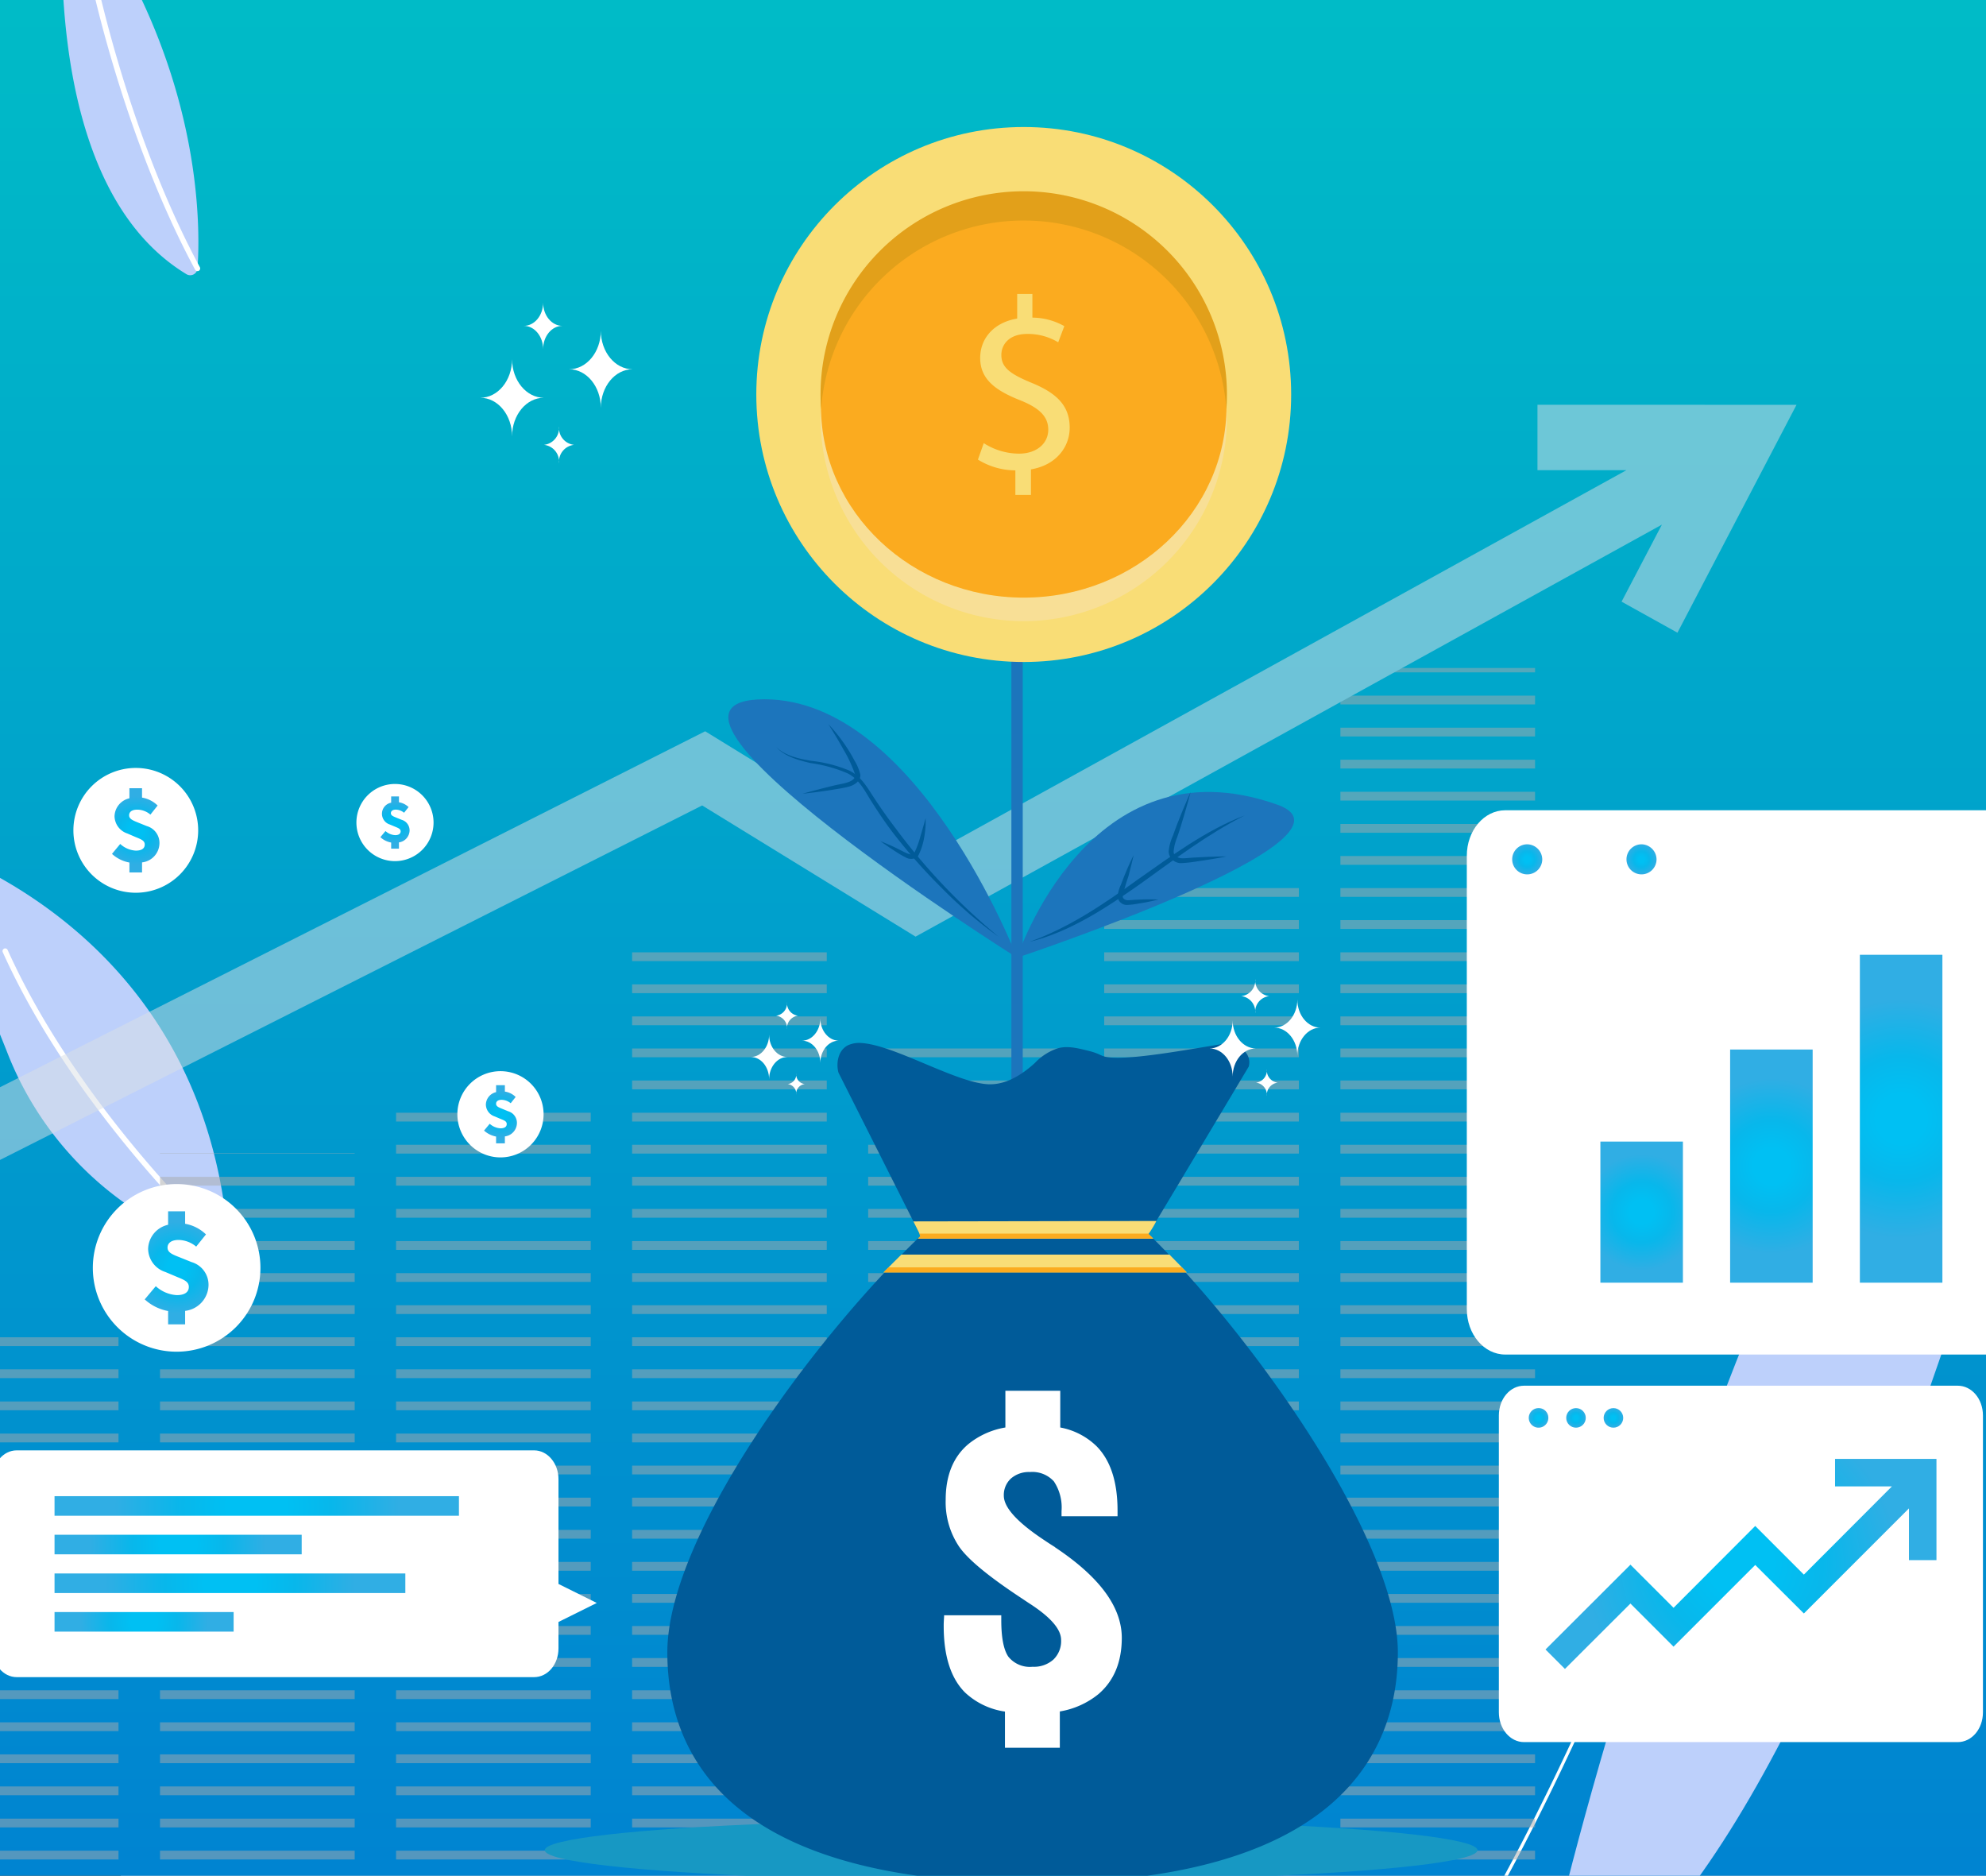 <svg xmlns="http://www.w3.org/2000/svg" xmlns:xlink="http://www.w3.org/1999/xlink" width="323" height="305" viewBox="0 0 323 305">
  <rect x="0" y="0" width="323" height="305" fill="#333333" stroke="none"/>
  <defs>
    <clipPath id="clip-path">
      <rect id="Rectangle_1892" data-name="Rectangle 1892" width="323" height="305" transform="translate(1107.442 438)" fill="#2e5ec1"/>
    </clipPath>
    <linearGradient id="linear-gradient" x1="1.008" y1="1.209" x2="0.1" y2="-0.399" gradientUnits="objectBoundingBox">
      <stop offset="0" stop-color="#dae3fe"/>
      <stop offset="1" stop-color="#e9effd"/>
    </linearGradient>
    <linearGradient id="linear-gradient-2" x1="0.65" y1="1.168" x2="0.291" y2="0.138" xlink:href="#linear-gradient"/>
    <linearGradient id="linear-gradient-3" x1="0.5" x2="0.5" y2="1" gradientUnits="objectBoundingBox">
      <stop offset="0" stop-color="#00d8c2"/>
      <stop offset="1" stop-color="#0071d4"/>
    </linearGradient>
    <clipPath id="clip-path-2">
      <path id="Path_1828" data-name="Path 1828" d="M214.628,259.116h0v12.615H182.97V219.2h0V183.913h31.658Zm6.755-39.919h0v52.534h31.658V155.64H221.383Zm70.048-71.882H259.774V219.2h0v52.534h31.658V180.938h0Zm38.39-24.445H298.164V219.2h0v52.534h31.658V196.09h0Zm38.39,14.621H336.554V219.2h0v52.534h31.658V169.569h0Zm38.39-27.212H374.944V219.2h0v52.534H406.6v1.591h0ZM445.015,76.77H413.357V219.2h0v52.534h31.658V192.284h0Z" transform="translate(-182.97 -76.77)"/>
    </clipPath>
    <radialGradient id="radial-gradient" cx="0.501" cy="0.5" r="0.41" gradientTransform="translate(-0.355) scale(1.71 1)" gradientUnits="objectBoundingBox">
      <stop offset="0.207" stop-color="#00c0f3"/>
      <stop offset="0.525" stop-color="#08b7eb"/>
      <stop offset="1" stop-color="#30aee4"/>
    </radialGradient>
    <radialGradient id="radial-gradient-2" cx="0.501" cy="0.5" r="0.375" gradientTransform="translate(-0.912) scale(2.825 1)" xlink:href="#radial-gradient"/>
    <radialGradient id="radial-gradient-3" cx="0.5" cy="0.5" r="0.365" gradientTransform="translate(-1.486) scale(3.973 1)" xlink:href="#radial-gradient"/>
    <radialGradient id="radial-gradient-4" cx="0.5" cy="0.5" r="0.361" gradientTransform="translate(-1.925) scale(4.851 1)" xlink:href="#radial-gradient"/>
    <radialGradient id="radial-gradient-5" cx="0.5" cy="0.502" r="0.498" gradientTransform="matrix(1, 0, 0, 1, 0, 0)" xlink:href="#radial-gradient"/>
    <radialGradient id="radial-gradient-8" cx="0.5" cy="0.499" r="7.317" gradientTransform="translate(0.476) scale(0.048 1)" xlink:href="#radial-gradient"/>
    <radialGradient id="radial-gradient-9" cx="0.5" cy="0.503" r="4.479" gradientTransform="translate(0.46) scale(0.079 1)" xlink:href="#radial-gradient"/>
    <radialGradient id="radial-gradient-10" cx="0.5" cy="0.5" r="6.349" gradientTransform="translate(0.472) scale(0.056 1)" xlink:href="#radial-gradient"/>
    <radialGradient id="radial-gradient-11" cx="0.5" cy="0.504" r="3.255" gradientTransform="translate(0.445) scale(0.109 1)" xlink:href="#radial-gradient"/>
    <radialGradient id="radial-gradient-12" cx="0.5" cy="0.497" r="0.501" gradientTransform="translate(0)" xlink:href="#radial-gradient"/>
    <radialGradient id="radial-gradient-13" cx="0.499" cy="0.497" r="0.501" gradientTransform="matrix(1, 0, 0, 1, 0, 0)" xlink:href="#radial-gradient"/>
    <radialGradient id="radial-gradient-14" cx="0.499" cy="0.497" r="0.501" gradientTransform="matrix(1, 0, 0, 1, 0, 0)" xlink:href="#radial-gradient"/>
    <radialGradient id="radial-gradient-15" cx="0.5" cy="0.5" r="0.747" gradientTransform="translate(0.231) scale(0.537 1)" xlink:href="#radial-gradient"/>
    <radialGradient id="radial-gradient-16" cx="0.501" cy="0.501" r="0.405" gradientTransform="translate(-0.387) scale(1.773 1)" xlink:href="#radial-gradient"/>
    <radialGradient id="radial-gradient-17" cx="0.497" cy="0.5" r="0.405" gradientTransform="translate(-0.393) scale(1.786 1)" xlink:href="#radial-gradient"/>
    <radialGradient id="radial-gradient-18" cx="0.5" cy="0.5" r="0.406" gradientTransform="translate(-0.386) scale(1.771 1)" xlink:href="#radial-gradient"/>
    <radialGradient id="radial-gradient-19" cx="0.501" cy="0.5" r="0.405" gradientTransform="translate(-0.384) scale(1.767 1)" xlink:href="#radial-gradient"/>
  </defs>
  <g id="BI_app" transform="translate(-1107.442 -438)" clip-path="url(#clip-path)">
    <g id="Illustration" transform="translate(1034.146 306.972)">
      <g id="Group_39" data-name="Group 39" transform="translate(0)">
        <g id="Group_1" data-name="Group 1">
          <path id="Path_1" data-name="Path 1" d="M1512.615,305.807c-3.732,5.561,4.125,16.568,19.744,38.45,18.385,25.758,41.586,58.262,59.232,53.166,12.989-3.751,21.216-27.368,17.393-45.571C1599.876,308.488,1521.635,292.367,1512.615,305.807Z" transform="translate(-1277.837 -110.653)" fill="url(#linear-gradient)"/>
          <path id="Path_2" data-name="Path 2" d="M635.767,575.088c-1.933,36.954-126.365,56.29-222.537,51.77-80.054-3.761-120.659-6.5-149.043-48.663-35.846-53.244-41.378-147.236-9.195-209.375,43.716-84.408,137.439-71.586,187.488-46.212a79.642,79.642,0,0,1,14.48,9.045C534.727,394.127,535,459.823,615.4,546.191,629.432,561.272,636.23,566.252,635.767,575.088Z" transform="translate(-193.3 -165.681)" fill="url(#linear-gradient-2)"/>
          <path id="Path_831" data-name="Path 831" d="M661.5,741.674c-32.334,102.115-125.492,55.113-230.6,48.313-87.493-5.658-173.8,7.594-163.164-56.068,5.316-78.213-44.951-238.675-9.777-332.167,47.779-127,150.21-107.706,204.91-69.529A88.616,88.616,0,0,1,478.7,345.833c84.991,94,100.505-64.783,188.367,65.163C700.433,521.933,673.661,679.516,661.5,741.674Z" transform="translate(-245.373 -303.553)" fill="url(#linear-gradient-3)"/>
        </g>
        <g id="Group_7" data-name="Group 7" transform="translate(57.839 105.082)">
          <g id="Group_3" data-name="Group 3" transform="translate(0 162.439)">
            <path id="Path_7" data-name="Path 7" d="M388.5,784.228a1.773,1.773,0,0,1-2.29,1.854,54.073,54.073,0,0,1-33.7-32.049c-7.519-18.923-13.375-28.462-16.332-32.606a1.117,1.117,0,0,1,1.24-1.719C348.66,723.35,384.47,738.479,388.5,784.228Z" transform="translate(-335.972 -719.651)" fill="#bdd0fb"/>
            <path id="Path_8" data-name="Path 8" d="M493.817,903.583a.429.429,0,0,1-.294-.116c-.226-.21-22.751-21.216-34.377-47.039a.441.441,0,0,1,.216-.582.434.434,0,0,1,.576.217c11.551,25.657,33.948,46.547,34.173,46.754a.443.443,0,0,1,.027.621A.434.434,0,0,1,493.817,903.583Z" transform="translate(-443.24 -838.091)" fill="#fff"/>
          </g>
          <g id="Group_4" data-name="Group 4" transform="translate(364.924 100.69) rotate(25)">
            <path id="Path_9" data-name="Path 9" d="M5.3,1.078C12.777,32.522,56.721,225.656,19.149,269.14c-1.138,1.317-3.4-1.392-4.175-4.99C10.047,241.238-3.6,169.143.894,91.294,4.133,35.127,4.377,9.379,4.319.52,4.311-.417,5.046,0,5.3,1.078Z" transform="translate(0)" fill="#bdd0fb"/>
            <path id="Path_10" data-name="Path 10" d="M.316,82.836a.309.309,0,0,1-.12-.09A.836.836,0,0,1,0,82.157C2.666,64.012,3,43.2,2.813,28.943,2.6,12.988,1.713,1.361,1.521.417,1.461.206,1.491.024,1.595,0s.262.144.339.373c.257.771,1.142,13.022,1.36,28.511C3.5,43.309,3.172,64.352.482,82.7.463,82.817.4,82.866.316,82.836ZM1.533.459h0S1.534.459,1.533.459ZM1.518.406Z" transform="translate(0.146 192.873)" fill="#fff"/>
          </g>
          <g id="Group_5" data-name="Group 5" transform="translate(25.497)">
            <path id="Path_11" data-name="Path 11" d="M534.821,413.793c-.947,7.7-5.688,55.164,19.312,70.309a1.186,1.186,0,0,0,1.792-.941c.406-5.658.658-23.636-9.623-44.854-7.42-15.307-10.139-22.209-11-24.57A.25.25,0,0,0,534.821,413.793Z" transform="translate(-533.845 -413.57)" fill="#bdd0fb"/>
            <path id="Path_12" data-name="Path 12" d="M580.88,593.113a.435.435,0,0,1-.383-.229c-12.549-23.3-18.3-52.131-17.995-53.113a.434.434,0,0,1,.545-.288.438.438,0,0,1,.3.484c.014,1.31,5.5,29.457,17.914,52.5a.436.436,0,0,1-.381.648Zm-17.547-53.082Z" transform="translate(-558.8 -523.082)" fill="#fff"/>
          </g>
        </g>
        <g id="banner_image" transform="translate(67.407 151.681)">
          <g id="Group_384" data-name="Group 384" transform="translate(0 0)">
            <g id="Group_359" data-name="Group 359">
              <g id="Group_343" data-name="Group 343" transform="translate(-49 45.165)" opacity="0.5">
                <g id="Group_342" data-name="Group 342" transform="translate(42.502 42.796)">
                  <g id="Group_341" data-name="Group 341" clip-path="url(#clip-path-2)">
                    <g id="Group_340" data-name="Group 340" transform="translate(-43.192 -0.715)">
                      <rect id="Rectangle_1917" data-name="Rectangle 1917" width="331.576" height="1.43" fill="#a7a9ac"/>
                      <rect id="Rectangle_1918" data-name="Rectangle 1918" width="331.576" height="1.43" transform="translate(0 5.212)" fill="#a7a9ac"/>
                      <rect id="Rectangle_1919" data-name="Rectangle 1919" width="331.576" height="1.43" transform="translate(0 10.424)" fill="#a7a9ac"/>
                      <rect id="Rectangle_1920" data-name="Rectangle 1920" width="331.576" height="1.43" transform="translate(0 15.636)" fill="#a7a9ac"/>
                      <rect id="Rectangle_1921" data-name="Rectangle 1921" width="331.576" height="1.43" transform="translate(0 20.847)" fill="#a7a9ac"/>
                      <rect id="Rectangle_1922" data-name="Rectangle 1922" width="331.576" height="1.43" transform="translate(0 26.082)" fill="#a7a9ac"/>
                      <rect id="Rectangle_1923" data-name="Rectangle 1923" width="331.576" height="1.43" transform="translate(0 31.294)" fill="#a7a9ac"/>
                      <rect id="Rectangle_1924" data-name="Rectangle 1924" width="331.576" height="1.43" transform="translate(0 36.506)" fill="#a7a9ac"/>
                      <rect id="Rectangle_1925" data-name="Rectangle 1925" width="331.576" height="1.43" transform="translate(0 41.718)" fill="#a7a9ac"/>
                      <rect id="Rectangle_1926" data-name="Rectangle 1926" width="331.576" height="1.43" transform="translate(0 46.953)" fill="#a7a9ac"/>
                      <rect id="Rectangle_1927" data-name="Rectangle 1927" width="331.576" height="1.43" transform="translate(0 52.165)" fill="#a7a9ac"/>
                      <rect id="Rectangle_1928" data-name="Rectangle 1928" width="331.576" height="1.43" transform="translate(0 57.377)" fill="#a7a9ac"/>
                      <rect id="Rectangle_1929" data-name="Rectangle 1929" width="331.576" height="1.43" transform="translate(0 62.589)" fill="#a7a9ac"/>
                      <rect id="Rectangle_1930" data-name="Rectangle 1930" width="331.576" height="1.43" transform="translate(0 67.8)" fill="#a7a9ac"/>
                      <rect id="Rectangle_1931" data-name="Rectangle 1931" width="331.576" height="1.43" transform="translate(0 73.035)" fill="#a7a9ac"/>
                      <rect id="Rectangle_1932" data-name="Rectangle 1932" width="331.576" height="1.43" transform="translate(0 78.247)" fill="#a7a9ac"/>
                      <rect id="Rectangle_1933" data-name="Rectangle 1933" width="331.576" height="1.43" transform="translate(0 83.459)" fill="#a7a9ac"/>
                      <rect id="Rectangle_1934" data-name="Rectangle 1934" width="331.576" height="1.43" transform="translate(0 88.671)" fill="#a7a9ac"/>
                      <rect id="Rectangle_1935" data-name="Rectangle 1935" width="331.576" height="1.43" transform="translate(0 93.906)" fill="#a7a9ac"/>
                      <rect id="Rectangle_1936" data-name="Rectangle 1936" width="331.576" height="1.43" transform="translate(0 99.118)" fill="#a7a9ac"/>
                      <rect id="Rectangle_1937" data-name="Rectangle 1937" width="331.576" height="1.43" transform="translate(0 104.33)" fill="#a7a9ac"/>
                      <rect id="Rectangle_1938" data-name="Rectangle 1938" width="331.576" height="1.43" transform="translate(0 109.542)" fill="#a7a9ac"/>
                      <rect id="Rectangle_1939" data-name="Rectangle 1939" width="331.576" height="1.43" transform="translate(0 114.753)" fill="#a7a9ac"/>
                      <rect id="Rectangle_1940" data-name="Rectangle 1940" width="331.576" height="1.43" transform="translate(0 119.988)" fill="#a7a9ac"/>
                      <rect id="Rectangle_1941" data-name="Rectangle 1941" width="331.576" height="1.43" transform="translate(0 125.2)" fill="#a7a9ac"/>
                      <rect id="Rectangle_1942" data-name="Rectangle 1942" width="331.576" height="1.43" transform="translate(0 130.412)" fill="#a7a9ac"/>
                      <rect id="Rectangle_1943" data-name="Rectangle 1943" width="331.576" height="1.43" transform="translate(0 135.624)" fill="#a7a9ac"/>
                      <rect id="Rectangle_1944" data-name="Rectangle 1944" width="331.576" height="1.43" transform="translate(0 140.859)" fill="#a7a9ac"/>
                      <rect id="Rectangle_1945" data-name="Rectangle 1945" width="331.576" height="1.43" transform="translate(0 146.071)" fill="#a7a9ac"/>
                      <rect id="Rectangle_1946" data-name="Rectangle 1946" width="331.576" height="1.43" transform="translate(0 151.283)" fill="#a7a9ac"/>
                      <rect id="Rectangle_1947" data-name="Rectangle 1947" width="331.576" height="1.43" transform="translate(0 156.495)" fill="#a7a9ac"/>
                      <rect id="Rectangle_1948" data-name="Rectangle 1948" width="331.576" height="1.43" transform="translate(0 161.706)" fill="#a7a9ac"/>
                      <rect id="Rectangle_1949" data-name="Rectangle 1949" width="331.576" height="1.43" transform="translate(0 166.941)" fill="#a7a9ac"/>
                      <rect id="Rectangle_1950" data-name="Rectangle 1950" width="331.576" height="1.43" transform="translate(0 172.153)" fill="#a7a9ac"/>
                      <rect id="Rectangle_1951" data-name="Rectangle 1951" width="331.576" height="1.43" transform="translate(0 177.365)" fill="#a7a9ac"/>
                      <rect id="Rectangle_1952" data-name="Rectangle 1952" width="331.576" height="1.43" transform="translate(0 182.577)" fill="#a7a9ac"/>
                      <rect id="Rectangle_1953" data-name="Rectangle 1953" width="331.576" height="1.43" transform="translate(0 187.812)" fill="#a7a9ac"/>
                      <rect id="Rectangle_1954" data-name="Rectangle 1954" width="331.576" height="1.43" transform="translate(0 193.024)" fill="#a7a9ac"/>
                      <rect id="Rectangle_1955" data-name="Rectangle 1955" width="331.576" height="1.43" transform="translate(0 198.236)" fill="#a7a9ac"/>
                      <rect id="Rectangle_1956" data-name="Rectangle 1956" width="331.576" height="1.43" transform="translate(0 203.448)" fill="#a7a9ac"/>
                      <rect id="Rectangle_1957" data-name="Rectangle 1957" width="331.576" height="1.43" transform="translate(0 208.659)" fill="#a7a9ac"/>
                      <rect id="Rectangle_1958" data-name="Rectangle 1958" width="331.576" height="1.43" transform="translate(0 213.894)" fill="#a7a9ac"/>
                      <rect id="Rectangle_1959" data-name="Rectangle 1959" width="331.576" height="1.43" transform="translate(0 219.106)" fill="#a7a9ac"/>
                      <rect id="Rectangle_1960" data-name="Rectangle 1960" width="331.576" height="1.43" transform="translate(0 224.318)" fill="#a7a9ac"/>
                      <rect id="Rectangle_1961" data-name="Rectangle 1961" width="331.576" height="1.43" transform="translate(0 229.53)" fill="#a7a9ac"/>
                      <rect id="Rectangle_1962" data-name="Rectangle 1962" width="331.576" height="1.43" transform="translate(0 234.765)" fill="#a7a9ac"/>
                      <rect id="Rectangle_1963" data-name="Rectangle 1963" width="331.576" height="1.43" transform="translate(0 239.977)" fill="#a7a9ac"/>
                    </g>
                  </g>
                </g>
                <path id="Path_1829" data-name="Path 1829" d="M469.481,49.81V60.441h14.473L368.592,124.091,334.118,102.9,164.54,188.478l4.52,9.547,164.567-83.067,34.707,21.332L489.716,69.3l-6.557,12.522,9.087,5.05,19.368-37.06Z" transform="translate(-164.54 -49.81)" fill="#d9dfe6"/>
              </g>
              <g id="Group_351" data-name="Group 351" transform="translate(124.347)">
                <g id="Group_344" data-name="Group 344" transform="translate(46.033 85.304)">
                  <rect id="Rectangle_1964" data-name="Rectangle 1964" width="1.845" height="99.51" fill="#1c75bc"/>
                </g>
                <g id="Group_347" data-name="Group 347" transform="translate(4.546)">
                  <circle id="Ellipse_389" data-name="Ellipse 389" cx="43.494" cy="43.494" r="43.494" fill="#f9dd76"/>
                  <path id="Path_1830" data-name="Path 1830" d="M289.934,53.554a33.047,33.047,0,1,1-66.094,0c0-.646.023-1.268.046-1.914a33.032,33.032,0,0,0,65.956,0A18.014,18.014,0,0,1,289.934,53.554Z" transform="translate(-213.393 -6.255)" fill="#f8df96"/>
                  <ellipse id="Ellipse_390" data-name="Ellipse 390" cx="32.978" cy="31.133" rx="32.978" ry="31.133" transform="translate(10.516 14.252)" fill="#fbab1f"/>
                  <path id="Path_1831" data-name="Path 1831" d="M289.934,69.537c0,.807-.023,1.591-.092,2.375a33.04,33.04,0,0,0-65.909,0c-.069-.784-.092-1.568-.092-2.375a33.047,33.047,0,1,1,66.094,0Z" transform="translate(-213.393 -26.043)" fill="#e2a01a"/>
                  <g id="Group_346" data-name="Group 346" transform="translate(36.045 27.143)">
                    <g id="Group_345" data-name="Group 345">
                      <path id="Path_1832" data-name="Path 1832" d="M241.028,76.431V72.418a11.654,11.654,0,0,1-6.088-1.753l.946-2.675a10.7,10.7,0,0,0,5.742,1.707c2.837,0,4.751-1.637,4.751-3.9,0-2.191-1.545-3.551-4.5-4.751-4.059-1.591-6.573-3.436-6.573-6.9,0-3.3,2.352-5.811,6.019-6.411V43.73H243.8v3.851a10.7,10.7,0,0,1,5.189,1.384l-.992,2.629a9.54,9.54,0,0,0-5.027-1.361c-3.067,0-4.22,1.822-4.22,3.413,0,2.076,1.476,3.113,4.935,4.543,4.1,1.683,6.18,3.736,6.18,7.287,0,3.136-2.191,6.088-6.3,6.78v4.151h-2.537Z" transform="translate(-234.94 -43.73)" fill="#f9dd76"/>
                    </g>
                  </g>
                </g>
                <g id="Group_350" data-name="Group 350" transform="translate(0 93.053)">
                  <path id="Path_1833" data-name="Path 1833" d="M237.7,105.794s11.669-35.837,42.387-24.86C295.7,86.515,237.7,105.794,237.7,105.794Z" transform="translate(-190.744 -63.776)" fill="#1c75bc"/>
                  <path id="Path_1834" data-name="Path 1834" d="M264.295,114.328S248.129,72.31,223.222,72.31C197.532,72.31,264.295,114.328,264.295,114.328Z" transform="translate(-217.339 -72.31)" fill="#1c75bc"/>
                  <g id="Group_348" data-name="Group 348" transform="translate(7.775 4.036)">
                    <path id="Path_1835" data-name="Path 1835" d="M256.916,106.536a99.793,99.793,0,0,1-16.743-17.6c-1.222-1.591-2.375-3.229-3.482-4.912-1.084-1.614-2.1-3.6-4.128-4.543a22.4,22.4,0,0,0-6.157-1.568c-2.052-.346-4.174-.807-5.7-2.237,1.407,1.522,3.6,2.145,5.627,2.606a23.111,23.111,0,0,1,5.973,1.66c1.845.9,2.744,2.721,3.805,4.428,1.084,1.707,2.191,3.39,3.413,5a89.441,89.441,0,0,0,8.071,9.178A70.255,70.255,0,0,0,256.916,106.536Z" transform="translate(-220.71 -71.944)" fill="#005b99"/>
                    <path id="Path_1836" data-name="Path 1836" d="M222.57,85.383c1.683-.184,3.344-.392,5-.669.83-.138,1.637-.254,2.514-.484.784-.208,1.937-.807,1.891-1.937a7.955,7.955,0,0,0-.969-2.329,23.313,23.313,0,0,0-1.222-2.076,26.56,26.56,0,0,0-3.021-3.828c.876,1.361,1.683,2.721,2.444,4.1a22.138,22.138,0,0,1,1.937,4.151c.069.577-.553,1.015-1.315,1.245-.738.231-1.614.346-2.4.553C225.822,84.507,224.184,84.922,222.57,85.383Z" transform="translate(-218.281 -74.06)" fill="#005b99"/>
                    <path id="Path_1837" data-name="Path 1837" d="M228.06,84.426c.876.646,1.776,1.245,2.675,1.822a14.189,14.189,0,0,0,1.453.83,1.687,1.687,0,0,0,1.983-.184,10.3,10.3,0,0,0,1.015-3.09,14.067,14.067,0,0,0,.231-3.113c-.277,1.015-.553,1.983-.853,2.975a14.551,14.551,0,0,1-1.015,2.744c-.369.53-1.568-.208-2.491-.646C230.089,85.256,229.075,84.841,228.06,84.426Z" transform="translate(-211.11 -65.4)" fill="#005b99"/>
                  </g>
                  <g id="Group_349" data-name="Group 349" transform="translate(48.916 15.059)">
                    <path id="Path_1838" data-name="Path 1838" d="M238.55,101.071c6.6-1.614,12.453-5.489,18.011-9.386,5.558-3.99,10.977-8.118,17.042-11.185-6.342,2.421-11.923,6.6-17.481,10.493C250.588,94.983,244.938,98.811,238.55,101.071Z" transform="translate(-238.55 -76.672)" fill="#005b99"/>
                    <path id="Path_1839" data-name="Path 1839" d="M251.965,78.84c-.692,1.568-1.361,3.136-1.983,4.728-.323.784-.6,1.591-.9,2.4a7.837,7.837,0,0,0-.692,2.629,2.009,2.009,0,0,0,2.1,1.822,20.551,20.551,0,0,0,2.491-.277c1.614-.231,3.229-.484,4.82-.807-1.637,0-3.252.069-4.889.161-.784.023-1.683.161-2.375.138-.738-.046-1.361-.461-1.338-1.107a8.028,8.028,0,0,1,.577-2.306c.277-.807.553-1.614.784-2.444C251.065,82.161,251.526,80.523,251.965,78.84Z" transform="translate(-225.698 -78.84)" fill="#005b99"/>
                    <path id="Path_1840" data-name="Path 1840" d="M247.4,83.3c-.53,1.061-1.015,2.145-1.453,3.229-.231.53-.415,1.107-.646,1.637a5.626,5.626,0,0,0-.507,1.868,1.5,1.5,0,0,0,1.568,1.361,12.7,12.7,0,0,0,1.73-.208,33.865,33.865,0,0,0,3.321-.669,32.752,32.752,0,0,0-3.367.023c-.53,0-1.176.092-1.614.092-.484-.046-.807-.277-.807-.646a26.3,26.3,0,0,1,.922-3.229C246.842,85.606,247.142,84.453,247.4,83.3Z" transform="translate(-230.4 -73.015)" fill="#005b99"/>
                  </g>
                </g>
              </g>
              <ellipse id="Ellipse_391" data-name="Ellipse 391" cx="75.849" cy="5.05" rx="75.849" ry="5.05" transform="translate(94.487 275.139)" fill="#1798c3"/>
              <g id="Group_358" data-name="Group 358" transform="translate(114.428 148.934)">
                <path id="Path_1841" data-name="Path 1841" d="M289.777,134.223c.3-.415,16.3-27.189,16.3-27.189.623-2.168-1.707-4.1-4.382-3.667-5.765.922-15.013,2.652-18.587,2.122-1.084-.161-1.245-.577-3.021-1.015-1.937-.484-3.459-.853-5.027-.438a9.042,9.042,0,0,0-3.736,2.375c-3.367,3.09-5.95,3.551-7.61,3.482-5.3-.254-15.336-6.434-20.709-6.711a4.408,4.408,0,0,0-2.1.369c-1.753.9-1.914,3.159-1.545,4.451l13.122,26.059a3.337,3.337,0,0,0,.208.507c-17.457,16.743-41.165,48.821-41.165,67.708,0,17.158,10.516,37.5,59.406,37.5s59.406-20.617,59.406-37.5C330.342,184.128,306.981,151.012,289.777,134.223Z" transform="translate(-211.53 -103.178)" fill="#005b99"/>
                <g id="Group_357" data-name="Group 357" transform="translate(35.145 28.947)">
                  <g id="Group_356" data-name="Group 356" transform="translate(0.023)">
                    <g id="Group_355" data-name="Group 355">
                      <g id="Group_353" data-name="Group 353" transform="translate(4.843)">
                        <path id="Path_1844" data-name="Path 1844" d="M267.877,118.59c-.254-.254-.507-.507-.761-.738a16.921,16.921,0,0,0,1.291-2.122l-39.527.069.946,1.891a3.339,3.339,0,0,0,.208.507l-.415.415h38.259Z" transform="translate(-228.88 -115.73)" fill="#f9dd76"/>
                      </g>
                      <g id="Group_354" data-name="Group 354" transform="translate(0 5.466)">
                        <path id="Path_1845" data-name="Path 1845" d="M276.085,120.983c-.946-.992-1.891-1.937-2.813-2.883H229.663c-.946.946-1.914,1.891-2.883,2.883Z" transform="translate(-226.78 -118.1)" fill="#f9dd76"/>
                      </g>
                    </g>
                  </g>
                  <path id="Path_1846" data-name="Path 1846" d="M229.454,116.61a3.077,3.077,0,0,0,.161.415l-.415.415h38.282c-.254-.254-.507-.507-.761-.738a.232.232,0,0,0,.023-.069h-37.29Z" transform="translate(-223.596 -114.581)" fill="#fbab1f"/>
                  <path id="Path_1847" data-name="Path 1847" d="M275.291,119H227.6c-.277.277-.554.53-.83.83h49.305C275.822,119.53,275.568,119.277,275.291,119Z" transform="translate(-226.77 -111.459)" fill="#fbab1f"/>
                </g>
                <path id="Path_1848" data-name="Path 1848" d="M249.169,153.183c-.023-.023-.069-.046-.069-.069-.415-.254-.992-.623-1.707-1.107-4.4-2.906-6.6-5.327-6.6-7.241a3.651,3.651,0,0,1,1.153-2.79,4.444,4.444,0,0,1,3.09-1.061,4.734,4.734,0,0,1,3.9,1.522,7.633,7.633,0,0,1,1.245,4.82v.853h9.109v-.922q0-6.988-3.39-10.447a11.423,11.423,0,0,0-5.927-3.067V127.7h-8.925v5.973a12.952,12.952,0,0,0-6.019,2.7c-2.468,2.075-3.69,5.12-3.69,9.063a12.959,12.959,0,0,0,2.168,7.587c1.453,2.122,4.889,4.935,10.285,8.487.277.184.646.438,1.107.738,3.482,2.237,5.212,4.22,5.212,5.973a4.168,4.168,0,0,1-1.245,3.182,4.737,4.737,0,0,1-3.39,1.176,4.488,4.488,0,0,1-3.944-1.637c-.761-1.107-1.153-3.09-1.153-5.95v-.784h-9.294c0,.208-.023.484-.046.876s-.023.669-.023.853q0,7.368,3.482,10.839a11.967,11.967,0,0,0,6.48,3.09v5.881h8.925v-5.9a13.445,13.445,0,0,0,6.273-2.814c2.537-2.168,3.805-5.235,3.805-9.178C259.962,162.846,256.365,157.98,249.169,153.183Z" transform="translate(-186.073 -71.148)" fill="#fff"/>
              </g>
            </g>
            <g id="Group_383" data-name="Group 383" transform="translate(4.635 28.55)">
              <g id="Group_363" data-name="Group 363" transform="translate(239.814 82.548)">
                <path id="Path_1849" data-name="Path 1849" d="M388.436,92.3v73.7c0,4.1-2.79,7.4-6.25,7.4H274.49c-3.459,0-6.25-3.3-6.25-7.4V92.3c0-4.1,2.79-7.4,6.25-7.4h107.7C385.646,84.9,388.436,88.2,388.436,92.3Z" transform="translate(-268.24 -84.9)" fill="#fff"/>
                <g id="Group_362" data-name="Group 362" transform="translate(7.38 5.535)">
                  <g id="Group_360" data-name="Group 360" transform="translate(14.344 6.18)">
                    <rect id="Rectangle_1965" data-name="Rectangle 1965" width="13.422" height="22.946" transform="translate(0 42.156)" fill="url(#radial-gradient)"/>
                    <rect id="Rectangle_1966" data-name="Rectangle 1966" width="13.422" height="37.913" transform="translate(21.101 27.189)" fill="url(#radial-gradient-2)"/>
                    <rect id="Rectangle_1967" data-name="Rectangle 1967" width="13.422" height="53.318" transform="translate(42.202 11.784)" fill="url(#radial-gradient-3)"/>
                    <rect id="Rectangle_1968" data-name="Rectangle 1968" width="13.422" height="65.102" transform="translate(63.303)" fill="url(#radial-gradient-4)"/>
                  </g>
                  <g id="Group_361" data-name="Group 361">
                    <path id="Path_1850" data-name="Path 1850" d="M276.329,89.744a2.445,2.445,0,1,1-2.445-2.444A2.476,2.476,0,0,1,276.329,89.744Z" transform="translate(-271.44 -87.3)" fill="url(#radial-gradient-5)"/>
                    <path id="Path_1851" data-name="Path 1851" d="M280.359,89.744a2.444,2.444,0,1,1-2.444-2.444A2.476,2.476,0,0,1,280.359,89.744Z" transform="translate(-266.176 -87.3)" fill="url(#radial-gradient-5)"/>
                    <path id="Path_1852" data-name="Path 1852" d="M284.389,89.744a2.444,2.444,0,1,1-2.444-2.444A2.476,2.476,0,0,1,284.389,89.744Z" transform="translate(-260.913 -87.3)" fill="url(#radial-gradient-5)"/>
                  </g>
                </g>
              </g>
              <g id="Group_370" data-name="Group 370" transform="translate(0 186.629)">
                <g id="Group_369" data-name="Group 369">
                  <path id="Path_1853" data-name="Path 1853" d="M170.517,133.67h84.151c2.191,0,3.967,2.1,3.967,4.681v17.042l6.227,3.09-6.227,3.09v4.289c0,2.606-1.753,4.681-3.967,4.681H170.517c-2.191,0-3.967-2.1-3.967-4.681V138.328C166.573,135.769,168.326,133.67,170.517,133.67Z" transform="translate(-166.55 -133.67)" fill="#fff"/>
                  <g id="Group_368" data-name="Group 368" transform="translate(10.124 7.449)">
                    <g id="Group_364" data-name="Group 364">
                      <rect id="Rectangle_1969" data-name="Rectangle 1969" width="65.771" height="3.182" fill="url(#radial-gradient-8)"/>
                    </g>
                    <g id="Group_365" data-name="Group 365" transform="translate(0 6.273)">
                      <rect id="Rectangle_1970" data-name="Rectangle 1970" width="40.196" height="3.182" fill="url(#radial-gradient-9)"/>
                    </g>
                    <g id="Group_366" data-name="Group 366" transform="translate(0 12.568)">
                      <rect id="Rectangle_1971" data-name="Rectangle 1971" width="57.054" height="3.182" fill="url(#radial-gradient-10)"/>
                    </g>
                    <g id="Group_367" data-name="Group 367" transform="translate(0 18.841)">
                      <rect id="Rectangle_1972" data-name="Rectangle 1972" width="29.127" height="3.182" fill="url(#radial-gradient-11)"/>
                    </g>
                  </g>
                </g>
              </g>
              <g id="Group_373" data-name="Group 373" transform="translate(245.026 176.114)">
                <g id="Group_372" data-name="Group 372">
                  <path id="Path_1854" data-name="Path 1854" d="M349.232,133.953V182.22c0,2.7-1.822,4.843-4.1,4.843H274.6c-2.283,0-4.1-2.168-4.1-4.843V133.953c0-2.7,1.822-4.843,4.1-4.843h70.522C347.41,129.11,349.232,131.255,349.232,133.953Z" transform="translate(-270.5 -129.11)" fill="#fff"/>
                  <g id="Group_371" data-name="Group 371" transform="translate(4.866 3.643)">
                    <path id="Path_1855" data-name="Path 1855" d="M275.792,132.282a1.591,1.591,0,1,1-1.591-1.591A1.566,1.566,0,0,1,275.792,132.282Z" transform="translate(-272.61 -130.69)" fill="url(#radial-gradient-12)"/>
                    <circle id="Ellipse_392" data-name="Ellipse 392" cx="1.591" cy="1.591" r="1.591" transform="translate(6.088 0.001)" fill="url(#radial-gradient-13)"/>
                    <circle id="Ellipse_393" data-name="Ellipse 393" cx="1.591" cy="1.591" r="1.591" transform="translate(12.176 0.001)" fill="url(#radial-gradient-14)"/>
                    <path id="Path_1856" data-name="Path 1856" d="M320.881,134.27v4.474h9.248l-14.321,14.344-7.91-7.91-13.283,13.306-7.011-7.011L273.79,165.264l3.159,3.159L287.6,157.793l7.011,7.011L307.9,151.52l7.91,7.887L332.9,142.318v8.417h4.474V134.27Z" transform="translate(-271.069 -126.013)" fill="url(#radial-gradient-15)"/>
                  </g>
                </g>
              </g>
              <g id="Group_378" data-name="Group 378" transform="translate(13.191 75.666)">
                <g id="Group_374" data-name="Group 374">
                  <path id="Path_1857" data-name="Path 1857" d="M192.564,91.867A10.147,10.147,0,1,1,182.417,81.72,10.147,10.147,0,0,1,192.564,91.867Z" transform="translate(-172.27 -81.72)" fill="#fff"/>
                  <path id="Path_1858" data-name="Path 1858" d="M182.716,92.121a2.852,2.852,0,0,0-2.052-2.813l-1.315-.53c-.9-.369-1.568-.6-1.568-1.222,0-.6.507-.922,1.315-.922a3.312,3.312,0,0,1,2.145.807l1.176-1.476a4.705,4.705,0,0,0-2.537-1.291V83.15h-2.052v1.637a3.089,3.089,0,0,0-2.421,2.906,3.02,3.02,0,0,0,2.076,2.813l1.338.577c.9.369,1.5.577,1.5,1.222,0,.623-.484.992-1.453.992a4.083,4.083,0,0,1-2.537-1.084l-1.338,1.614a5.7,5.7,0,0,0,2.837,1.407v1.614h2.052V95.211A3.186,3.186,0,0,0,182.716,92.121Z" transform="translate(-168.717 -79.852)" fill="url(#radial-gradient-16)"/>
                </g>
                <g id="Group_375" data-name="Group 375" transform="translate(46.03 2.606)">
                  <path id="Path_1859" data-name="Path 1859" d="M204.775,89.123A6.273,6.273,0,1,1,198.5,82.85,6.279,6.279,0,0,1,204.775,89.123Z" transform="translate(-192.23 -82.85)" fill="#fff"/>
                  <path id="Path_1860" data-name="Path 1860" d="M198.671,89.288a1.786,1.786,0,0,0-1.268-1.753l-.807-.323c-.553-.231-.969-.369-.969-.761,0-.369.323-.577.807-.577a2.15,2.15,0,0,1,1.338.507l.738-.922a2.987,2.987,0,0,0-1.568-.784V83.73h-1.268v1.015a1.832,1.832,0,0,0-.208,3.551l.83.346c.554.231.922.369.922.761,0,.369-.3.623-.9.623a2.567,2.567,0,0,1-1.568-.669l-.83.992a3.426,3.426,0,0,0,1.753.876v.992h1.268V91.2A2,2,0,0,0,198.671,89.288Z" transform="translate(-190.023 -81.701)" fill="url(#radial-gradient-17)"/>
                </g>
                <g id="Group_376" data-name="Group 376" transform="translate(3.159 67.662)">
                  <path id="Path_1861" data-name="Path 1861" d="M200.9,124.689a13.629,13.629,0,1,1-13.629-13.629A13.626,13.626,0,0,1,200.9,124.689Z" transform="translate(-173.64 -111.06)" fill="#fff"/>
                  <path id="Path_1862" data-name="Path 1862" d="M187.678,125.018a3.842,3.842,0,0,0-2.767-3.782l-1.776-.715c-1.222-.484-2.122-.784-2.122-1.637,0-.784.692-1.245,1.776-1.245a4.569,4.569,0,0,1,2.883,1.084l1.591-1.983a6.47,6.47,0,0,0-3.39-1.73V112.98h-2.767v2.191a4.135,4.135,0,0,0-3.252,3.9,4.018,4.018,0,0,0,2.814,3.782l1.8.761c1.222.507,2.006.784,2.006,1.66,0,.83-.646,1.338-1.96,1.338a5.559,5.559,0,0,1-3.413-1.453l-1.8,2.145a7.631,7.631,0,0,0,3.805,1.891v2.168h2.767v-2.191A4.305,4.305,0,0,0,187.678,125.018Z" transform="translate(-168.86 -108.552)" fill="url(#radial-gradient-18)"/>
                </g>
                <g id="Group_377" data-name="Group 377" transform="translate(62.45 49.305)">
                  <path id="Path_1863" data-name="Path 1863" d="M213.371,110.111a7.011,7.011,0,1,1-7.011-7.011A7.008,7.008,0,0,1,213.371,110.111Z" transform="translate(-199.35 -103.1)" fill="#fff"/>
                  <path id="Path_1864" data-name="Path 1864" d="M206.58,110.27a1.966,1.966,0,0,0-1.407-1.937l-.9-.369c-.623-.254-1.084-.415-1.084-.853,0-.415.346-.646.9-.646a2.391,2.391,0,0,1,1.476.553l.807-1.015a3.106,3.106,0,0,0-1.753-.876V104.09h-1.43v1.13a2.115,2.115,0,0,0-1.66,2.006,2.062,2.062,0,0,0,1.43,1.937l.922.392c.623.254,1.038.392,1.038.853,0,.415-.323.692-1.015.692a2.875,2.875,0,0,1-1.753-.738l-.922,1.107a4.036,4.036,0,0,0,1.96.969v1.107h1.43v-1.13A2.225,2.225,0,0,0,206.58,110.27Z" transform="translate(-196.894 -101.807)" fill="url(#radial-gradient-19)"/>
                </g>
              </g>
              <g id="Group_382" data-name="Group 382" transform="translate(79.37)">
                <g id="Group_379" data-name="Group 379">
                  <path id="Path_1865" data-name="Path 1865" d="M205.316,48.33c0,3.459-2.306,6.273-5.166,6.273h0c2.86,0,5.166,2.813,5.166,6.273,0-3.459,2.306-6.273,5.166-6.273h0C207.645,54.6,205.316,51.789,205.316,48.33Z" transform="translate(-200.15 -39.129)" fill="#fff"/>
                  <path id="Path_1866" data-name="Path 1866" d="M211.576,46.32c0,3.459-2.306,6.273-5.166,6.273h0c2.86,0,5.166,2.813,5.166,6.273,0-3.459,2.306-6.273,5.166-6.273h0C213.882,52.593,211.576,49.779,211.576,46.32Z" transform="translate(-191.974 -41.754)" fill="#fff"/>
                  <path id="Path_1867" data-name="Path 1867" d="M207.084,53.08a2.761,2.761,0,0,1-2.445,2.975h0a2.745,2.745,0,0,1,2.445,2.975,2.761,2.761,0,0,1,2.445-2.975h0A2.76,2.76,0,0,1,207.084,53.08Z" transform="translate(-194.285 -32.924)" fill="#fff"/>
                  <path id="Path_1868" data-name="Path 1868" d="M206.356,44.34c0,2.1-1.407,3.782-3.136,3.782h0c1.73,0,3.136,1.707,3.136,3.782,0-2.1,1.407-3.782,3.136-3.782h0C207.763,48.122,206.356,46.439,206.356,44.34Z" transform="translate(-196.14 -44.34)" fill="#fff"/>
                </g>
                <g id="Group_380" data-name="Group 380" transform="translate(118.605 110.003)">
                  <path id="Path_1869" data-name="Path 1869" d="M255.339,94.95c0,2.514-1.683,4.566-3.759,4.566h0c2.076,0,3.759,2.052,3.759,4.566,0-2.514,1.683-4.566,3.759-4.566h0C257.022,99.493,255.339,97.464,255.339,94.95Z" transform="translate(-251.58 -88.239)" fill="#fff"/>
                  <path id="Path_1870" data-name="Path 1870" d="M259.9,93.48c0,2.514-1.684,4.566-3.759,4.566h0c2.075,0,3.759,2.052,3.759,4.566,0-2.514,1.684-4.566,3.759-4.566h0C261.583,98.046,259.9,96.017,259.9,93.48Z" transform="translate(-245.624 -90.159)" fill="#fff"/>
                  <path id="Path_1871" data-name="Path 1871" d="M256.626,98.4a2.009,2.009,0,0,1-1.776,2.168h0a1.993,1.993,0,0,1,1.776,2.168,2.009,2.009,0,0,1,1.776-2.168h0A2.009,2.009,0,0,1,256.626,98.4Z" transform="translate(-247.309 -83.733)" fill="#fff"/>
                  <path id="Path_1872" data-name="Path 1872" d="M256.093,92.04a2.559,2.559,0,0,1-2.283,2.767h0a2.559,2.559,0,0,1,2.283,2.767,2.559,2.559,0,0,1,2.283-2.767h0A2.575,2.575,0,0,1,256.093,92.04Z" transform="translate(-248.667 -92.04)" fill="#fff"/>
                </g>
                <g id="Group_381" data-name="Group 381" transform="translate(44.001 113.762)">
                  <path id="Path_1873" data-name="Path 1873" d="M222.2,95.96c0,1.983-1.338,3.621-2.975,3.621h0c1.637,0,2.975,1.614,2.975,3.621,0-1.983,1.338-3.621,2.975-3.621h0C223.542,99.581,222.2,97.966,222.2,95.96Z" transform="translate(-219.23 -90.679)" fill="#fff"/>
                  <path id="Path_1874" data-name="Path 1874" d="M225.815,94.81c0,1.983-1.338,3.621-2.975,3.621h0c1.637,0,2.975,1.614,2.975,3.621,0-1.983,1.338-3.621,2.975-3.621h0C227.152,98.408,225.815,96.793,225.815,94.81Z" transform="translate(-214.515 -92.181)" fill="#fff"/>
                  <path id="Path_1875" data-name="Path 1875" d="M223.227,98.7a1.572,1.572,0,0,1-1.407,1.707h0a1.572,1.572,0,0,1,1.407,1.707,1.572,1.572,0,0,1,1.407-1.707h0A1.572,1.572,0,0,1,223.227,98.7Z" transform="translate(-215.847 -87.1)" fill="#fff"/>
                  <path id="Path_1876" data-name="Path 1876" d="M222.8,93.67a2.032,2.032,0,0,1-1.8,2.191h0a2.018,2.018,0,0,1,1.8,2.191,2.032,2.032,0,0,1,1.8-2.191h0A2.047,2.047,0,0,1,222.8,93.67Z" transform="translate(-216.918 -93.67)" fill="#fff"/>
                </g>
              </g>
            </g>
          </g>
        </g>
      </g>
    </g>
  </g>
</svg>

